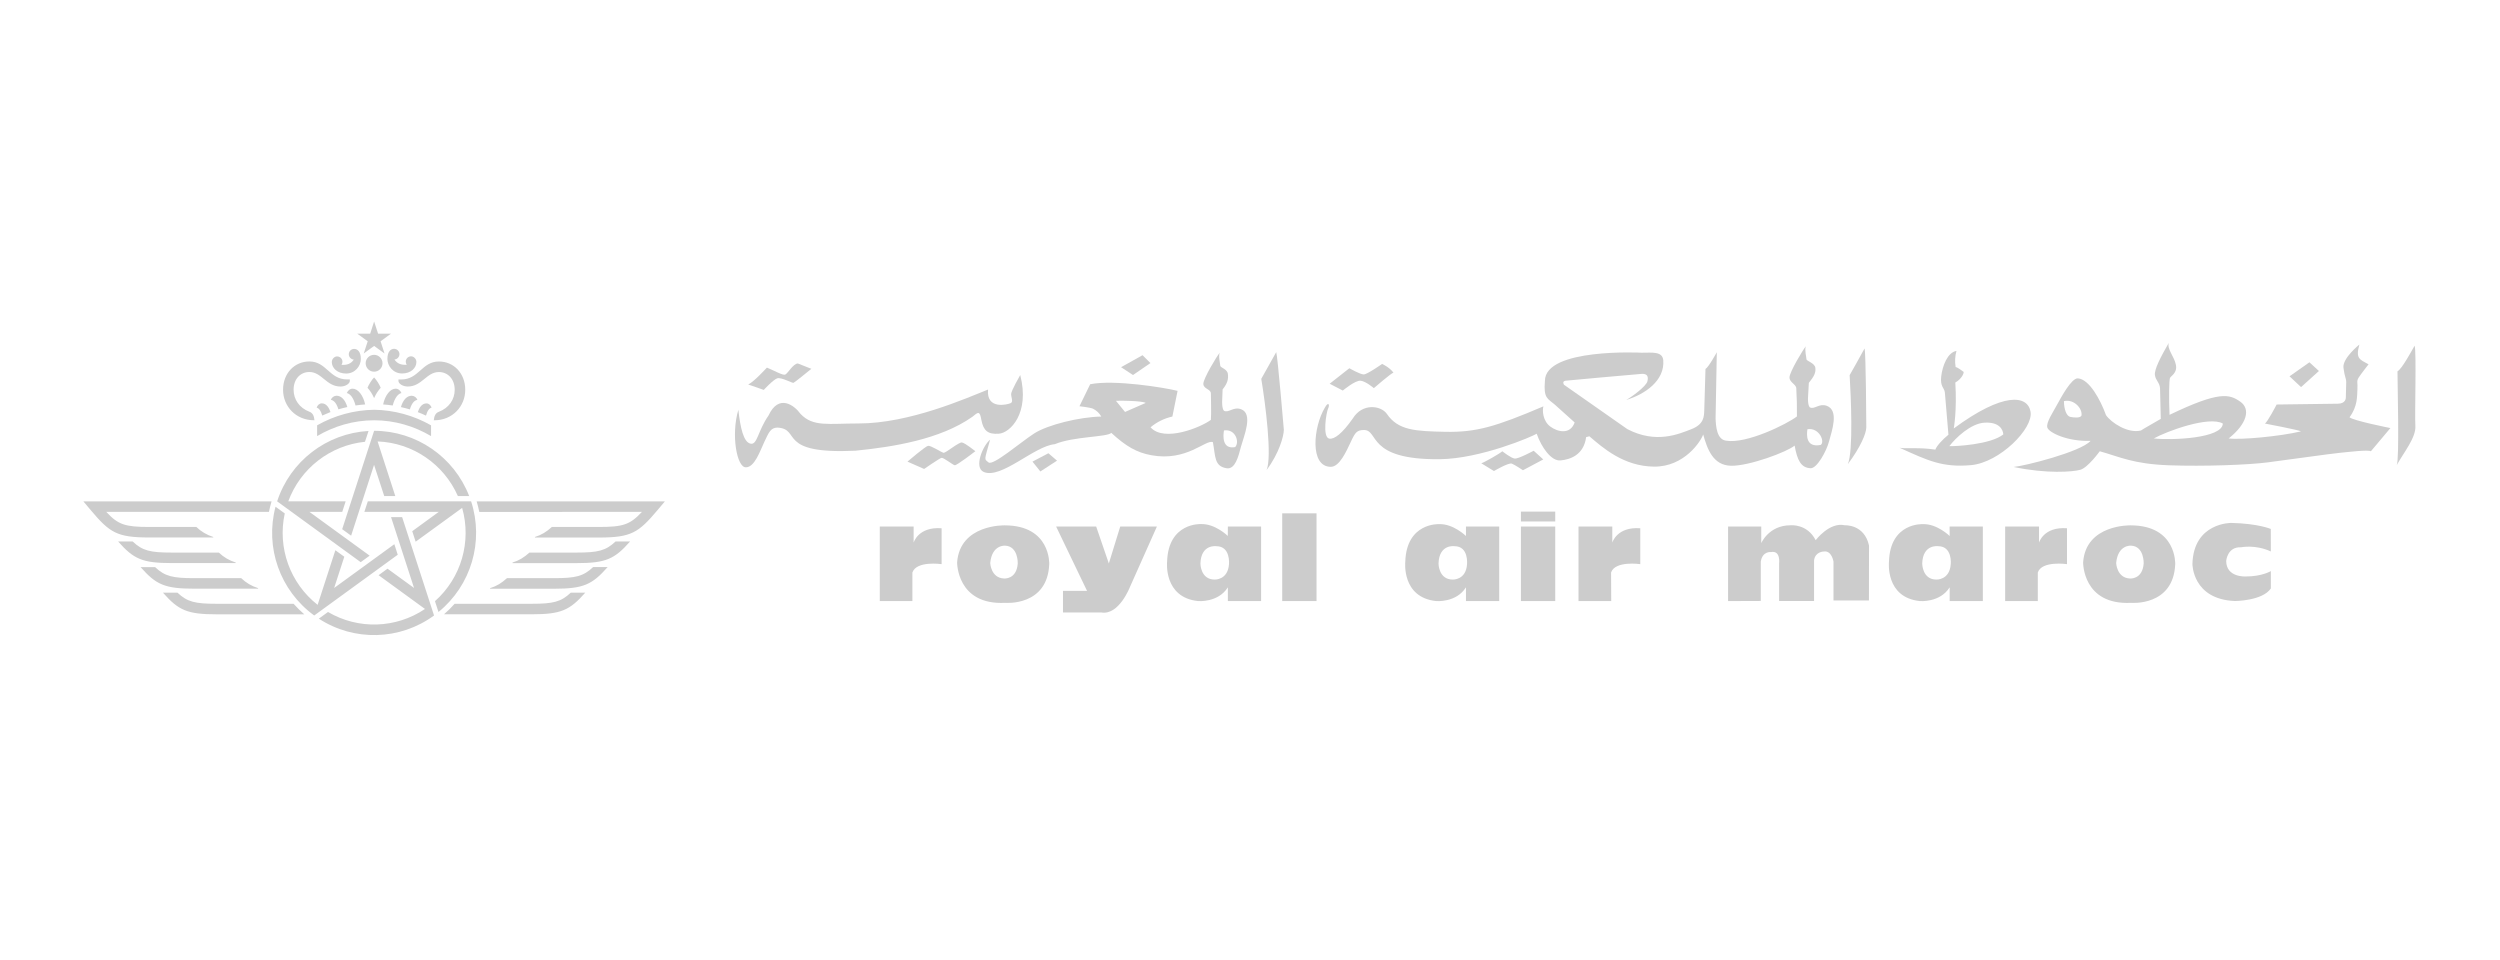 <svg width="125" height="48" viewBox="0 0 125 48" fill="none" xmlns="http://www.w3.org/2000/svg">
<path d="M45.62 30.054H43.989V26.328H45.681V27.131C45.681 27.131 45.907 26.325 47.08 26.413V28.207C47.08 28.207 45.823 28.024 45.62 28.625V30.054ZM80.561 30.054H78.926V26.328H80.615V27.131C80.615 27.131 80.841 26.325 82.014 26.413V28.207C82.014 28.207 80.756 28.024 80.554 28.625L80.561 30.054ZM50.256 27.283C50.256 27.283 49.599 27.222 49.511 28.149C49.511 28.149 49.538 28.895 50.199 28.925C50.199 28.925 50.83 28.985 50.887 28.176C50.89 28.176 50.917 27.31 50.256 27.283ZM52.462 28.207C52.377 30.328 50.26 30.142 50.26 30.142C47.829 30.263 47.856 28.116 47.856 28.116C48.001 26.204 50.233 26.268 50.233 26.268C52.546 26.268 52.462 28.207 52.462 28.207ZM106.553 27.283C106.553 27.283 105.896 27.222 105.808 28.149C105.808 28.149 105.835 28.895 106.496 28.925C106.496 28.925 107.123 28.985 107.184 28.176C107.187 28.176 107.214 27.31 106.553 27.283ZM108.761 28.207C108.674 30.328 106.556 30.142 106.556 30.142C104.125 30.263 104.156 28.116 104.156 28.116C104.294 26.204 106.529 26.268 106.529 26.268C108.842 26.268 108.761 28.207 108.761 28.207ZM52.805 26.325H54.808L55.442 28.173L56.012 26.325H57.846L56.501 29.34C56.501 29.34 55.955 30.773 55.068 30.624H53.149V29.545H54.353L52.805 26.325ZM60.823 27.31C60.823 27.31 60.048 27.192 60.021 28.18C60.021 28.18 60.021 28.979 60.736 28.979C60.736 28.979 61.393 29.009 61.45 28.207C61.45 28.207 61.538 27.31 60.816 27.31M61.393 26.325H63.055V30.054H61.393V29.366C60.907 30.142 59.906 30.054 59.906 30.054C58.163 29.872 58.355 28.082 58.355 28.082C58.416 26.116 60.044 26.204 60.044 26.204C60.759 26.177 61.39 26.797 61.39 26.797L61.393 26.325ZM72.725 27.31C72.725 27.31 71.953 27.192 71.926 28.18C71.926 28.18 71.926 28.979 72.641 28.979C72.641 28.979 73.302 29.009 73.352 28.207C73.352 28.207 73.443 27.31 72.725 27.31ZM73.298 26.325H74.961V30.054H73.298V29.366C72.813 30.142 71.811 30.054 71.811 30.054C70.068 29.872 70.264 28.085 70.264 28.085C70.325 26.119 71.953 26.207 71.953 26.207C72.668 26.18 73.298 26.8 73.298 26.8V26.325ZM101.89 30.054H100.258V26.328H101.951V27.131C101.951 27.131 102.177 26.325 103.35 26.413V28.207C103.35 28.207 102.089 28.024 101.89 28.625V30.054ZM96.91 27.31C96.91 27.31 96.138 27.192 96.111 28.18C96.111 28.18 96.111 28.979 96.822 28.979C96.822 28.979 97.483 29.009 97.537 28.207C97.541 28.207 97.625 27.31 96.91 27.31ZM97.48 26.325H99.142V30.054H97.483V29.366C96.998 30.142 95.993 30.054 95.993 30.054C94.25 29.872 94.449 28.085 94.449 28.085C94.503 26.119 96.138 26.207 96.138 26.207C96.853 26.18 97.483 26.8 97.483 26.8L97.48 26.325ZM64.111 25.668H65.827V30.054H64.111V25.668ZM76.046 26.325H77.762V30.054H76.046V26.325ZM76.046 25.58H77.762V26.072H76.046V25.58ZM86.404 30.054V26.325H88.063V27.158C88.063 27.158 88.437 26.264 89.526 26.264C89.526 26.264 90.356 26.173 90.784 27.01C90.784 27.01 91.472 26.086 92.244 26.264C92.244 26.264 93.218 26.204 93.451 27.279L93.447 30.024H91.674V28.078C91.674 28.078 91.586 27.512 91.188 27.576C91.188 27.576 90.757 27.576 90.703 28.021V30.051H88.956V28.173C88.956 28.173 89.044 27.512 88.555 27.603C88.555 27.603 88.127 27.542 88.039 28.078V30.048L86.404 30.054ZM113.539 26.447C113.539 26.447 112.909 26.177 111.567 26.146C111.567 26.146 109.675 26.119 109.621 28.203C109.621 28.203 109.621 29.963 111.739 30.051C111.739 30.051 113.111 30.051 113.542 29.424V28.554C113.542 28.554 113.111 28.824 112.285 28.824C112.285 28.824 111.31 28.884 111.31 28.045C111.31 28.045 111.364 27.33 112.056 27.364C112.056 27.364 112.77 27.215 113.542 27.573L113.539 26.447ZM51.012 18.752C51.012 18.752 50.556 19.541 50.556 19.703C50.556 19.868 50.675 20.094 50.536 20.155C50.398 20.225 49.306 20.509 49.403 19.477C48.311 19.912 45.475 21.173 42.933 21.173C41.416 21.173 40.651 21.358 40.023 20.691C39.723 20.273 38.941 19.666 38.425 20.778C37.889 21.544 37.869 22.252 37.532 22.184C37.174 22.117 37.016 21.379 36.918 20.488C36.541 21.75 36.847 23.388 37.296 23.365C37.727 23.365 37.994 22.572 38.22 22.087C38.446 21.608 38.533 21.392 38.864 21.379C40.094 21.443 38.803 22.724 42.775 22.535C44.622 22.35 47.003 21.979 48.614 20.843C48.914 20.593 48.989 20.529 49.07 21.004C49.171 21.524 49.386 21.729 49.943 21.685C50.492 21.652 51.507 20.677 51.012 18.752ZM120.731 17.285C120.532 17.633 120.094 18.442 119.874 18.567C119.874 19.163 119.976 22.99 119.837 23.257C120.174 22.64 120.812 21.874 120.768 21.294C120.731 20.721 120.829 17.555 120.731 17.285ZM115.471 18.115L114.476 18.816L115.053 19.355L115.946 18.55L115.471 18.115Z" fill="#CCCCCC"/>
<path d="M104.074 20.782C104.135 20.428 103.696 19.936 103.197 20.057C103.197 20.448 103.319 20.806 103.518 20.846C103.717 20.883 104.013 20.91 104.074 20.779M111.141 21.177C110.446 20.782 108.322 21.568 107.692 21.922C108.599 22.023 111.121 21.919 111.141 21.177ZM118.427 18.216C118.427 18.216 118.05 18.695 117.932 18.881C117.814 19.069 117.894 19.13 117.871 19.457C117.851 19.791 117.891 20.31 117.476 20.863C117.635 21.028 119.52 21.403 119.52 21.403L118.545 22.563C118.407 22.478 117.416 22.6 116.977 22.643C116.539 22.684 114.337 22.997 113.383 23.119C112.432 23.244 110.207 23.328 108.44 23.264C106.67 23.2 105.996 22.846 104.988 22.563C104.988 22.563 104.391 23.389 104.013 23.49C103.636 23.594 102.344 23.699 100.679 23.348C101.195 23.308 104.037 22.6 104.529 22.043C103.359 22.084 102.445 21.625 102.368 21.382C102.287 21.133 102.665 20.593 102.86 20.223C103.063 19.852 103.575 18.901 103.892 18.918C104.468 18.958 105.025 19.997 105.301 20.759C105.558 21.13 106.394 21.689 107.048 21.524C107.166 21.44 107.763 21.109 108.039 20.944L108.002 19.417C107.985 19.127 107.783 19.026 107.746 18.756C107.705 18.486 108.022 17.866 108.44 17.141C108.339 17.454 108.717 17.825 108.794 18.24C108.879 18.655 108.538 18.796 108.498 18.901C108.457 19.005 108.437 19.875 108.477 20.742C110.979 19.538 111.471 19.707 112.011 20.081C112.547 20.452 112.348 21.194 111.434 21.922C112.028 22.003 114.014 21.817 115.049 21.568C114.968 21.504 113.242 21.177 113.242 21.177C113.36 21.136 113.832 20.226 113.832 20.226L116.89 20.185C117.291 20.185 117.291 19.895 117.291 19.895L117.311 19.11C117.311 18.901 117.23 18.86 117.173 18.385C117.116 17.909 117.969 17.228 117.969 17.228C117.773 17.93 117.972 17.967 118.427 18.216ZM100.166 21.723C100.149 21.457 99.944 21.096 99.239 21.133C98.544 21.16 97.769 21.908 97.469 22.306C97.749 22.323 99.539 22.229 100.166 21.72M97.782 18.351C97.917 18.385 98.109 18.547 98.167 18.584C98.228 18.584 98.126 18.924 97.766 19.127C97.853 20.54 97.688 21.423 97.688 21.423C100.163 19.595 101.383 19.747 101.528 20.587C101.677 21.423 99.981 23.129 98.551 23.257C97.125 23.382 96.41 23.038 94.977 22.387C95.247 22.451 95.962 22.354 96.768 22.482C96.828 22.293 97.152 21.952 97.422 21.736L97.243 19.622C97.216 19.38 97 19.346 97.061 18.816C97.125 18.29 97.374 17.623 97.823 17.545C97.752 17.805 97.735 18.081 97.782 18.351ZM93.227 17.424C93.153 17.576 92.482 18.759 92.482 18.759C92.543 19.767 92.674 22.559 92.391 23.207C93.018 22.374 93.315 21.672 93.315 21.366C93.315 21.362 93.298 17.593 93.227 17.424ZM90.372 21.46C90.331 21.726 90.277 22.397 91.036 22.246C91.262 22.09 90.965 21.369 90.375 21.46M90.324 17.963C90.324 18.054 90.743 18.149 90.769 18.398C90.796 18.645 90.695 18.83 90.442 19.143L90.399 19.905C90.399 19.905 90.385 20.26 90.49 20.367C90.726 20.492 90.951 20.152 91.336 20.29C91.966 20.519 91.589 21.548 91.454 22.064C91.319 22.576 90.844 23.426 90.53 23.412C90.044 23.389 89.862 23.008 89.731 22.279C89.37 22.59 87.465 23.304 86.558 23.288C85.648 23.271 85.365 22.451 85.159 21.723C85.055 22.047 84.222 23.348 82.701 23.331C81.184 23.318 80.139 22.387 79.468 21.814L79.306 21.858C79.188 22.762 78.49 22.977 78.028 23.021C77.566 23.068 77.074 22.37 76.834 21.686C76.625 21.824 74.032 22.937 71.996 22.96C68.287 23.004 68.972 21.484 68.183 21.5C67.852 21.511 67.765 21.605 67.542 22.09C67.313 22.576 66.976 23.341 66.541 23.341C65.472 23.341 65.664 21.342 66.244 20.381C66.423 20.054 66.497 20.243 66.406 20.425C66.315 20.607 66.106 21.871 66.466 21.932C66.716 21.973 67.107 21.683 67.64 20.924C68.115 20.145 69.039 20.27 69.339 20.688C69.906 21.527 70.769 21.558 72.286 21.591C73.803 21.618 74.771 21.342 77.171 20.317C77.108 20.519 77.138 21.045 77.512 21.325C77.883 21.602 78.51 21.747 78.733 21.123L77.735 20.226C77.394 19.929 77.168 19.929 77.246 19.046C77.246 17.383 82.084 17.636 82.084 17.636C82.607 17.636 83.116 17.559 83.163 18.007C83.247 19.032 82.249 19.713 81.312 19.997C81.599 19.841 82.31 19.312 82.371 19.066C82.438 18.79 82.337 18.678 82.071 18.695C81.804 18.709 78.277 19.036 78.277 19.036C78.082 19.066 78.2 19.238 78.2 19.238L81.369 21.457C82.802 22.202 83.932 21.706 84.572 21.457C85.213 21.21 85.2 20.806 85.213 20.512L85.274 18.449C85.436 18.355 85.84 17.613 85.84 17.613L85.779 20.931C85.796 21.318 85.84 21.973 86.302 22.033C87.327 22.209 89.353 21.2 89.846 20.823C89.852 20.357 89.842 19.892 89.815 19.427C89.815 19.211 89.475 19.13 89.475 18.87C89.475 18.607 90.146 17.488 90.291 17.316C90.22 17.491 90.324 17.872 90.324 17.97M67.468 18.412L66.483 19.187L67.141 19.528C67.141 19.528 67.768 19.002 68.034 19.036C68.301 19.069 68.692 19.407 68.692 19.407C68.692 19.407 69.555 18.661 69.673 18.631C69.464 18.355 69.106 18.196 69.106 18.196C69.106 18.196 68.361 18.722 68.186 18.722C68.007 18.722 67.468 18.412 67.468 18.412Z" fill="#CCCCCC"/>
<path d="M75.117 22.564C74.978 22.685 74.22 23.12 74.065 23.164L74.698 23.552C74.698 23.552 75.437 23.117 75.592 23.181C75.75 23.245 76.148 23.512 76.148 23.512L77.163 22.972L76.684 22.537C76.684 22.537 75.912 22.955 75.734 22.928C75.555 22.911 75.117 22.564 75.117 22.564ZM63.811 17.607C63.73 17.759 63.063 18.943 63.063 18.943C63.272 20.183 63.612 22.854 63.329 23.501C63.956 22.669 64.192 21.799 64.192 21.485C64.192 21.485 63.879 17.779 63.811 17.607ZM56.252 20.598L57.284 20.146C57.129 20.042 55.996 20.022 55.797 20.042L56.252 20.598ZM61.198 21.526C61.154 21.785 61.097 22.476 61.755 22.355C61.991 22.126 61.788 21.431 61.198 21.522M52.739 22.21C51.727 22.294 50.062 23.97 49.188 23.599C48.676 23.38 49.148 22.271 49.505 21.984C49.205 23.063 49.205 22.935 49.425 23.12C49.644 23.309 51.033 22.109 51.707 21.674C52.381 21.239 53.973 20.848 55.065 20.828C54.968 20.656 54.822 20.521 54.647 20.433C54.489 20.369 53.973 20.312 53.973 20.312L54.509 19.212C55.703 18.97 58.221 19.378 58.879 19.543L58.619 20.828C58.218 20.915 57.843 21.101 57.527 21.364C58.201 22.129 60.052 21.364 60.544 20.993C60.571 20.791 60.544 19.671 60.544 19.671C60.544 19.448 60.167 19.452 60.167 19.189C60.167 18.926 60.838 17.81 60.986 17.638C60.912 17.81 61.013 18.194 61.013 18.288C61.013 18.383 61.367 18.447 61.394 18.7C61.424 18.943 61.384 19.159 61.131 19.469L61.107 20.072C61.107 20.072 61.094 20.43 61.198 20.538C61.438 20.662 61.66 20.322 62.051 20.46C62.678 20.686 62.19 21.816 62.051 22.325C61.92 22.837 61.755 23.471 61.34 23.414C60.706 23.316 60.78 22.837 60.645 22.109C60.291 21.954 59.34 23.093 57.56 22.76C56.835 22.625 56.309 22.325 55.564 21.643C55.376 21.859 53.669 21.816 52.739 22.21Z" fill="#CCCCCC"/>
<path d="M57.126 17.76L56.054 18.36L56.651 18.751L57.521 18.154L57.126 17.76ZM39.894 18.174L40.568 18.441C40.568 18.441 39.735 19.122 39.675 19.142C39.614 19.163 39.064 18.852 38.862 18.916C38.663 18.98 38.188 19.496 38.188 19.496C38.188 19.496 37.55 19.267 37.412 19.227C37.749 19.041 38.245 18.481 38.346 18.38C38.74 18.545 39.138 18.775 39.256 18.731C39.378 18.694 39.658 18.174 39.894 18.174ZM47.18 22.642C47.298 22.642 47.935 22.106 48.093 22.123C48.252 22.143 48.768 22.561 48.768 22.561C48.768 22.561 47.834 23.283 47.736 23.263C47.635 23.242 47.18 22.872 47.075 22.892C46.981 22.912 46.205 23.448 46.205 23.448L45.373 23.081C45.373 23.081 46.266 22.315 46.404 22.291C46.543 22.268 47.042 22.602 47.18 22.642ZM52.419 22.662L51.624 23.081L52.018 23.573L52.851 23.033L52.419 22.662Z" fill="#CCCCCC"/>
<path d="M15.709 30.773V30.776L19.887 27.737L19.717 27.21L16.707 29.399L17.215 27.837L16.768 27.512L15.881 30.243C14.503 29.16 13.864 27.385 14.238 25.671L13.777 25.336C13.236 27.374 14.004 29.536 15.709 30.773ZM18.483 27.783L15.471 25.594H17.112L17.282 25.068H14.413C15.019 23.422 16.507 22.267 18.249 22.089L18.427 21.548C16.324 21.667 14.51 23.064 13.857 25.068L18.035 28.108L18.483 27.783ZM15.694 21.012H15.723C15.704 20.782 15.623 20.645 15.48 20.591C14.96 20.395 14.68 19.966 14.68 19.487C14.68 18.94 15.029 18.6 15.468 18.6C16.09 18.6 16.316 19.327 17.026 19.327C17.281 19.327 17.491 19.176 17.491 19.048V18.971H17.357C16.465 18.971 16.328 18.073 15.468 18.073C14.735 18.073 14.153 18.654 14.153 19.487C14.153 20.326 14.802 21.012 15.694 21.012ZM7.461 26.874H10.662V26.848C10.346 26.75 10.056 26.578 9.817 26.348H7.461C6.261 26.348 5.907 26.238 5.314 25.594H13.447C13.482 25.416 13.527 25.24 13.579 25.069H4.168L4.532 25.501C5.486 26.633 5.841 26.874 7.461 26.874ZM17.305 18.677C17.76 18.677 18.042 18.297 18.042 17.947C18.042 17.588 17.879 17.445 17.708 17.445C17.56 17.445 17.44 17.564 17.439 17.713C17.439 17.872 17.583 17.979 17.69 17.979C17.552 18.19 17.343 18.262 17.074 18.242C17.158 18.12 17.13 17.954 17.009 17.869C16.964 17.838 16.91 17.82 16.855 17.82C16.724 17.82 16.59 17.947 16.59 18.105C16.592 18.404 16.872 18.677 17.305 18.677ZM14.68 30.189H10.824C9.764 30.189 9.364 30.1 8.873 29.633H8.147C8.925 30.515 9.358 30.716 10.825 30.716H15.213C15.023 30.552 14.845 30.375 14.68 30.189ZM12.906 29.434V29.407C12.589 29.31 12.3 29.139 12.06 28.908H9.705C8.643 28.908 8.244 28.82 7.754 28.355H7.028C7.806 29.234 8.237 29.434 9.706 29.434H12.906ZM11.785 28.154V28.125C11.469 28.027 11.181 27.858 10.941 27.629H8.583C7.523 27.629 7.122 27.54 6.632 27.073H5.906C6.684 27.955 7.117 28.154 8.584 28.154H11.785ZM19.78 19.434C19.518 19.434 19.253 19.755 19.156 20.222C19.316 20.233 19.479 20.251 19.636 20.275C19.741 19.868 19.922 19.678 20.073 19.653C20.02 19.529 19.917 19.434 19.78 19.434ZM18.705 21.54L17.109 26.459L17.556 26.784L18.703 23.243L19.212 24.804H19.765L18.88 22.072C20.629 22.138 22.188 23.2 22.894 24.804H23.46C22.699 22.84 20.812 21.543 18.707 21.54M21.553 21.805V21.267C20.685 20.772 19.706 20.504 18.706 20.488C17.705 20.504 16.726 20.771 15.856 21.266V21.805C16.693 21.311 17.666 21.014 18.706 21.014C19.746 21.014 20.718 21.311 21.553 21.805ZM16.113 20.778C16.248 20.716 16.385 20.657 16.524 20.603C16.456 20.4 16.328 20.167 16.089 20.167C15.967 20.167 15.873 20.264 15.833 20.376C15.945 20.418 16.035 20.514 16.113 20.778ZM16.4 30.599L15.941 30.933C17.707 32.083 19.999 32.02 21.7 30.776H21.703L20.107 25.857H19.553L20.702 29.398L19.376 28.434L18.929 28.76L21.249 30.448C19.797 31.428 17.911 31.488 16.4 30.599ZM17.776 20.274C17.935 20.249 18.096 20.233 18.258 20.222C18.159 19.756 17.894 19.434 17.633 19.434C17.495 19.434 17.394 19.529 17.339 19.653C17.491 19.68 17.673 19.868 17.776 20.274ZM16.824 19.786C16.696 19.791 16.585 19.873 16.542 19.993C16.655 20.009 16.809 20.102 16.92 20.467C17.067 20.424 17.216 20.384 17.367 20.352C17.26 19.989 17.065 19.786 16.824 19.786ZM29.264 29.633H28.538C28.049 30.099 27.648 30.189 26.588 30.189H22.732C22.567 30.375 22.389 30.553 22.2 30.714H26.588C28.054 30.714 28.484 30.515 29.264 29.633ZM18.39 25.068L18.218 25.594H21.938L20.612 26.56L20.782 27.085L23.107 25.395C23.586 27.082 23.059 28.895 21.748 30.059L21.924 30.6C23.559 29.271 24.208 27.07 23.555 25.065L18.39 25.068ZM32.097 25.594C31.502 26.235 31.15 26.348 29.95 26.348H27.593C27.326 26.592 27.07 26.749 26.748 26.848V26.877H29.95C31.568 26.877 31.926 26.633 32.879 25.503L33.244 25.069H23.833C23.885 25.241 23.928 25.418 23.964 25.596L32.097 25.594ZM18.187 17.674L18.706 17.296L19.226 17.674L19.029 17.064L19.548 16.685H18.905L18.706 16.074L18.509 16.685H17.865L18.386 17.064L18.187 17.674ZM30.383 28.353H29.657C29.168 28.819 28.769 28.908 27.707 28.908H25.349C25.083 29.152 24.826 29.309 24.505 29.407V29.437H27.707C29.175 29.436 29.606 29.233 30.383 28.353ZM31.505 27.073H30.779C30.288 27.539 29.89 27.629 28.828 27.629H26.471C26.205 27.871 25.948 28.029 25.626 28.126V28.156H28.828C30.295 28.156 30.727 27.955 31.505 27.073ZM21.579 20.377C21.539 20.265 21.445 20.17 21.325 20.17C21.085 20.17 20.956 20.401 20.89 20.606C21.029 20.659 21.166 20.717 21.3 20.781C21.374 20.514 21.467 20.416 21.579 20.377ZM18.375 19.388C18.52 19.556 18.606 19.683 18.698 19.892L18.705 19.901L18.712 19.892C18.805 19.684 18.891 19.556 19.036 19.388C18.956 19.199 18.843 19.024 18.706 18.871C18.596 18.977 18.43 19.242 18.375 19.388ZM19.922 18.973V19.049C19.922 19.177 20.131 19.326 20.388 19.326C21.098 19.326 21.324 18.602 21.945 18.602C22.384 18.602 22.735 18.942 22.735 19.489C22.735 19.969 22.453 20.397 21.935 20.593C21.79 20.647 21.71 20.782 21.689 21.014H21.721C22.613 21.014 23.262 20.329 23.262 19.489C23.262 18.657 22.681 18.075 21.947 18.075C21.087 18.075 20.95 18.974 20.058 18.974L19.922 18.973ZM19.37 17.944C19.37 18.293 19.652 18.674 20.107 18.674C20.54 18.674 20.82 18.401 20.82 18.101C20.82 17.941 20.688 17.816 20.554 17.816C20.406 17.816 20.288 17.936 20.288 18.084C20.288 18.139 20.305 18.192 20.337 18.238C20.068 18.257 19.86 18.185 19.722 17.975C19.862 17.965 19.971 17.849 19.973 17.708C19.973 17.563 19.852 17.44 19.703 17.44C19.534 17.443 19.37 17.588 19.37 17.944ZM18.705 17.741C18.472 17.741 18.283 17.93 18.283 18.163C18.283 18.396 18.472 18.585 18.705 18.585C18.937 18.585 19.126 18.396 19.126 18.163C19.126 17.93 18.937 17.741 18.705 17.741ZM20.87 19.995C20.828 19.875 20.716 19.791 20.588 19.787C20.347 19.787 20.152 19.99 20.045 20.355C20.196 20.387 20.345 20.426 20.492 20.47C20.603 20.103 20.756 20.01 20.87 19.995Z" fill="#CCCCCC"/>
</svg>
